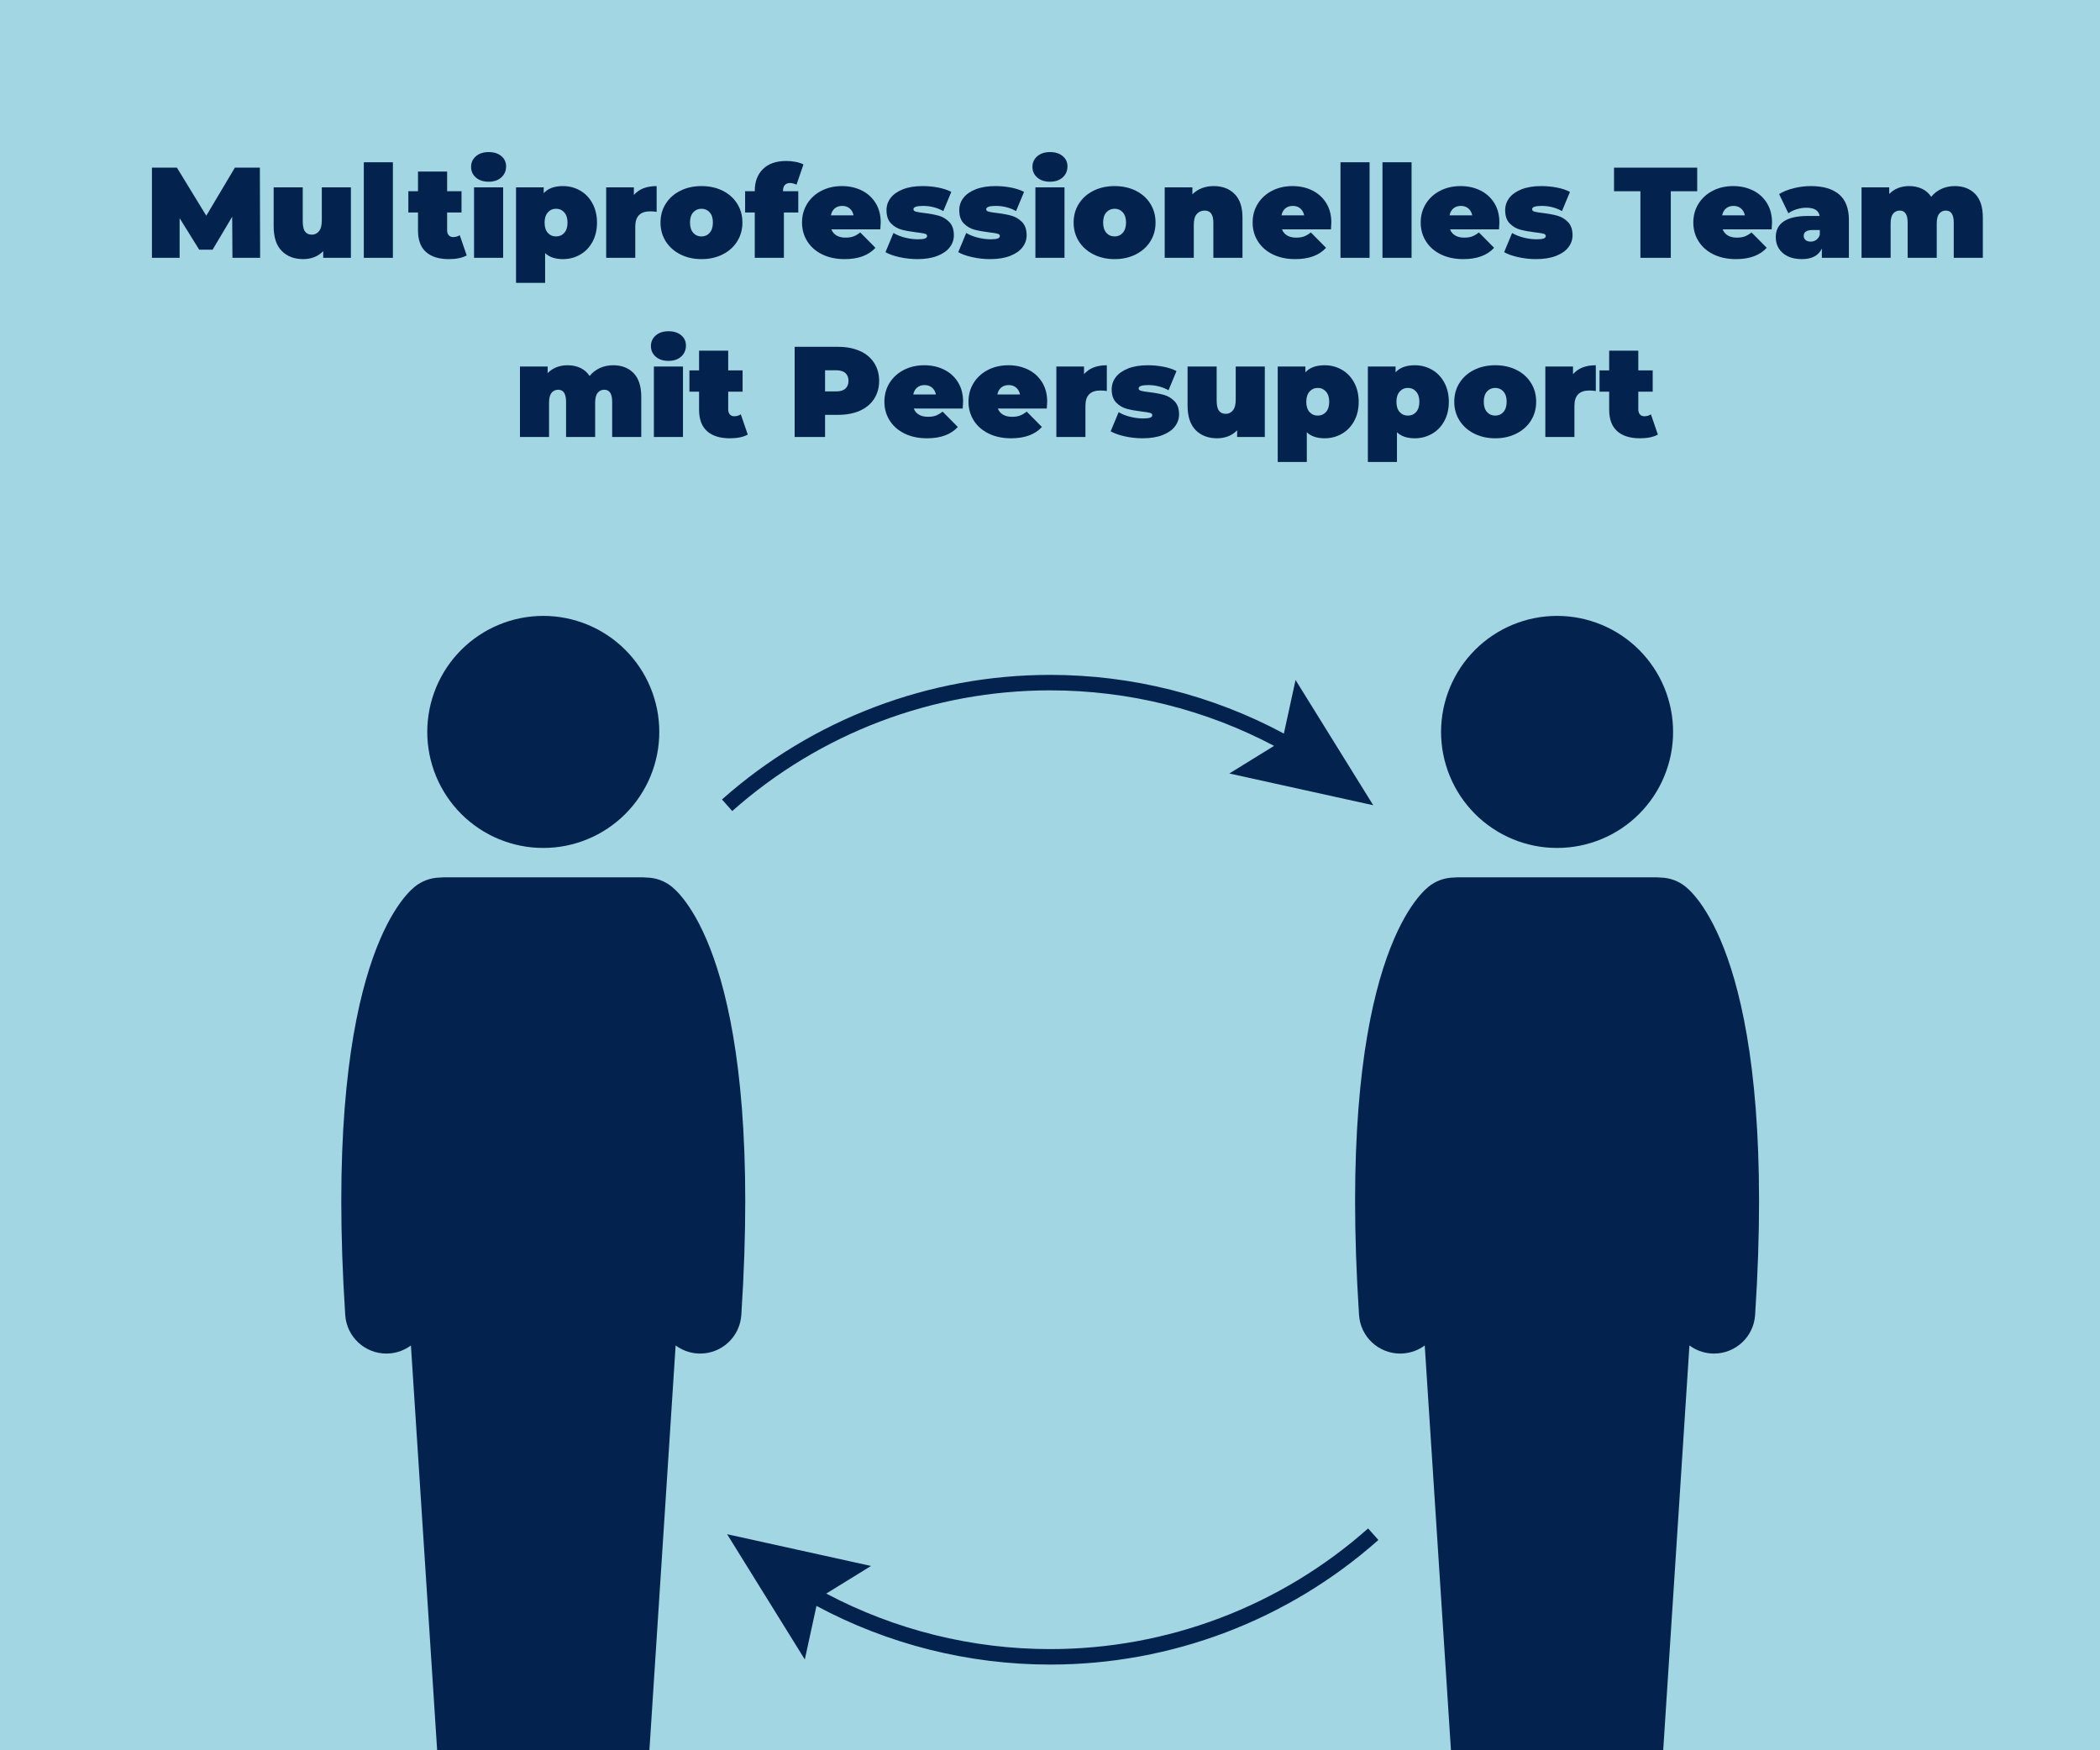 <svg xmlns="http://www.w3.org/2000/svg" xmlns:xlink="http://www.w3.org/1999/xlink" width="1152" zoomAndPan="magnify" viewBox="0 0 864 720" height="960" preserveAspectRatio="xMidYMid meet" version="1.0"><defs><g/><clipPath id="ca120369bb"><path d="M 175 253.352 L 272 253.352 L 272 349 L 175 349 Z M 175 253.352 " clip-rule="nonzero"/></clipPath><clipPath id="c8c7a46459"><path d="M 592 253.352 L 689 253.352 L 689 349 L 592 349 Z M 592 253.352 " clip-rule="nonzero"/></clipPath><clipPath id="0ffaaf4758"><rect x="0" width="776" y="0" height="140"/></clipPath></defs><rect x="-86.4" width="1036.8" fill="#ffffff" y="-72" height="864" fill-opacity="1"/><rect x="-86.4" width="1036.8" fill="#a1d6e2" y="-72" height="864" fill-opacity="1"/><path fill="#03234e" d="M 266.422 731.711 L 277.973 553.461 C 280.504 555.34 283.578 556.547 286.957 556.766 C 287.336 556.793 287.707 556.805 288.082 556.805 C 296.949 556.805 304.41 549.914 305 540.938 C 314.016 402.926 282.809 370.008 276.461 364.809 C 273.449 362.344 269.844 361.105 266.234 360.996 C 265.664 360.938 265.086 360.902 264.5 360.902 L 182.539 360.902 C 181.953 360.902 181.375 360.938 180.805 360.996 C 177.195 361.105 173.59 362.344 170.578 364.809 C 164.23 370.008 133.023 402.926 142.039 540.938 C 142.625 549.914 150.09 556.805 158.957 556.805 C 159.332 556.805 159.703 556.793 160.082 556.766 C 163.461 556.547 166.535 555.34 169.066 553.461 L 180.617 731.711 C 181.555 746.168 194.035 757.121 208.484 756.188 C 214.23 755.812 219.406 753.598 223.52 750.18 C 227.637 753.598 232.809 755.812 238.555 756.188 C 253.004 757.121 265.484 746.168 266.422 731.711 Z M 266.422 731.711 " fill-opacity="1" fill-rule="nonzero"/><g clip-path="url(#ca120369bb)"><path fill="#03234e" d="M 271.25 301.082 C 271.25 302.648 271.176 304.207 271.02 305.762 C 270.867 307.316 270.641 308.863 270.336 310.395 C 270.027 311.93 269.648 313.445 269.195 314.938 C 268.742 316.434 268.215 317.906 267.617 319.348 C 267.02 320.793 266.352 322.207 265.617 323.582 C 264.879 324.961 264.074 326.301 263.207 327.602 C 262.34 328.902 261.41 330.156 260.418 331.363 C 259.426 332.57 258.375 333.73 257.27 334.836 C 256.164 335.941 255.008 336.988 253.801 337.98 C 252.594 338.973 251.34 339.902 250.039 340.77 C 248.738 341.641 247.398 342.441 246.02 343.18 C 244.641 343.914 243.23 344.582 241.785 345.18 C 240.344 345.777 238.871 346.305 237.375 346.758 C 235.879 347.211 234.367 347.594 232.832 347.898 C 231.301 348.203 229.754 348.43 228.199 348.586 C 226.645 348.738 225.086 348.812 223.52 348.812 C 221.957 348.812 220.398 348.738 218.844 348.586 C 217.285 348.43 215.742 348.203 214.211 347.898 C 212.676 347.594 211.16 347.211 209.664 346.758 C 208.168 346.305 206.699 345.777 205.254 345.18 C 203.812 344.582 202.398 343.914 201.02 343.18 C 199.641 342.441 198.305 341.641 197.004 340.77 C 195.703 339.902 194.449 338.973 193.242 337.98 C 192.031 336.988 190.875 335.941 189.77 334.836 C 188.664 333.73 187.617 332.57 186.625 331.363 C 185.633 330.156 184.703 328.902 183.836 327.602 C 182.965 326.301 182.164 324.961 181.426 323.582 C 180.691 322.207 180.023 320.793 179.426 319.348 C 178.824 317.906 178.301 316.434 177.848 314.938 C 177.391 313.445 177.012 311.93 176.707 310.395 C 176.402 308.863 176.172 307.316 176.02 305.762 C 175.867 304.207 175.789 302.648 175.789 301.082 C 175.789 299.52 175.867 297.961 176.02 296.406 C 176.172 294.852 176.402 293.305 176.707 291.773 C 177.012 290.238 177.391 288.723 177.848 287.23 C 178.301 285.734 178.824 284.262 179.426 282.816 C 180.023 281.375 180.691 279.961 181.426 278.586 C 182.164 277.207 182.965 275.867 183.836 274.566 C 184.703 273.266 185.633 272.012 186.625 270.805 C 187.617 269.598 188.664 268.438 189.77 267.332 C 190.875 266.227 192.031 265.18 193.242 264.188 C 194.449 263.195 195.703 262.266 197.004 261.398 C 198.305 260.527 199.641 259.727 201.02 258.988 C 202.398 258.254 203.812 257.586 205.254 256.988 C 206.699 256.387 208.168 255.863 209.664 255.41 C 211.16 254.957 212.676 254.574 214.211 254.27 C 215.742 253.965 217.285 253.738 218.844 253.582 C 220.398 253.43 221.957 253.355 223.52 253.355 C 225.086 253.355 226.645 253.43 228.199 253.582 C 229.754 253.738 231.301 253.965 232.832 254.27 C 234.367 254.574 235.879 254.957 237.375 255.41 C 238.871 255.863 240.344 256.387 241.785 256.988 C 243.23 257.586 244.641 258.254 246.02 258.988 C 247.398 259.727 248.738 260.527 250.039 261.398 C 251.34 262.266 252.594 263.195 253.801 264.188 C 255.008 265.18 256.164 266.227 257.27 267.332 C 258.375 268.438 259.426 269.598 260.418 270.805 C 261.41 272.012 262.34 273.266 263.207 274.566 C 264.074 275.867 264.879 277.207 265.617 278.586 C 266.352 279.961 267.02 281.375 267.617 282.816 C 268.215 284.262 268.742 285.734 269.195 287.23 C 269.648 288.723 270.027 290.238 270.336 291.773 C 270.641 293.305 270.867 294.852 271.02 296.406 C 271.176 297.961 271.25 299.52 271.25 301.082 Z M 271.25 301.082 " fill-opacity="1" fill-rule="nonzero"/></g><path fill="#03234e" d="M 683.531 731.711 L 695.082 553.461 C 697.613 555.34 700.688 556.547 704.066 556.766 C 704.441 556.793 704.816 556.805 705.188 556.805 C 714.055 556.805 721.52 549.914 722.105 540.938 C 731.125 402.926 699.914 370.008 693.566 364.809 C 690.559 362.344 686.953 361.105 683.34 360.996 C 682.77 360.938 682.191 360.902 681.605 360.902 L 599.648 360.902 C 599.062 360.902 598.484 360.938 597.914 360.996 C 594.301 361.105 590.695 362.344 587.688 364.809 C 581.34 370.008 550.129 402.926 559.148 540.938 C 559.734 549.914 567.199 556.805 576.066 556.805 C 576.438 556.805 576.812 556.793 577.188 556.766 C 580.566 556.547 583.645 555.34 586.176 553.461 L 597.727 731.711 C 598.664 746.168 611.145 757.121 625.594 756.188 C 631.34 755.812 636.512 753.598 640.629 750.18 C 644.742 753.598 649.918 755.812 655.66 756.188 C 670.113 757.121 682.594 746.168 683.531 731.711 Z M 683.531 731.711 " fill-opacity="1" fill-rule="nonzero"/><g clip-path="url(#c8c7a46459)"><path fill="#03234e" d="M 688.355 301.082 C 688.355 302.648 688.281 304.207 688.129 305.762 C 687.973 307.316 687.746 308.863 687.441 310.395 C 687.133 311.93 686.754 313.445 686.301 314.938 C 685.848 316.434 685.32 317.906 684.723 319.348 C 684.125 320.793 683.457 322.207 682.723 323.582 C 681.984 324.961 681.18 326.301 680.312 327.602 C 679.445 328.902 678.516 330.156 677.523 331.363 C 676.531 332.57 675.48 333.73 674.379 334.836 C 673.273 335.941 672.113 336.988 670.906 337.98 C 669.699 338.973 668.445 339.902 667.145 340.77 C 665.844 341.641 664.504 342.441 663.125 343.18 C 661.746 343.914 660.336 344.582 658.891 345.18 C 657.449 345.777 655.977 346.305 654.48 346.758 C 652.984 347.211 651.473 347.594 649.938 347.898 C 648.406 348.203 646.859 348.43 645.305 348.586 C 643.75 348.738 642.191 348.812 640.625 348.812 C 639.062 348.812 637.504 348.738 635.949 348.586 C 634.391 348.43 632.848 348.203 631.316 347.898 C 629.781 347.594 628.266 347.211 626.77 346.758 C 625.273 346.305 623.805 345.777 622.359 345.18 C 620.918 344.582 619.504 343.914 618.125 343.18 C 616.746 342.441 615.41 341.641 614.109 340.77 C 612.809 339.902 611.555 338.973 610.348 337.98 C 609.137 336.988 607.98 335.941 606.875 334.836 C 605.77 333.73 604.723 332.57 603.73 331.363 C 602.738 330.156 601.809 328.902 600.941 327.602 C 600.07 326.301 599.27 324.961 598.531 323.582 C 597.797 322.207 597.129 320.793 596.531 319.348 C 595.93 317.906 595.406 316.434 594.953 314.938 C 594.496 313.445 594.117 311.93 593.812 310.395 C 593.508 308.863 593.281 307.316 593.125 305.762 C 592.973 304.207 592.895 302.648 592.895 301.082 C 592.895 299.52 592.973 297.961 593.125 296.406 C 593.281 294.852 593.508 293.305 593.812 291.773 C 594.117 290.238 594.496 288.723 594.953 287.23 C 595.406 285.734 595.93 284.262 596.531 282.816 C 597.129 281.375 597.797 279.961 598.531 278.586 C 599.27 277.207 600.07 275.867 600.941 274.566 C 601.809 273.266 602.738 272.012 603.73 270.805 C 604.723 269.598 605.77 268.438 606.875 267.332 C 607.98 266.227 609.137 265.18 610.348 264.188 C 611.555 263.195 612.809 262.266 614.109 261.398 C 615.41 260.527 616.746 259.727 618.125 258.988 C 619.504 258.254 620.918 257.586 622.359 256.988 C 623.805 256.387 625.273 255.863 626.77 255.41 C 628.266 254.957 629.781 254.574 631.316 254.27 C 632.848 253.965 634.391 253.738 635.949 253.582 C 637.504 253.43 639.062 253.355 640.625 253.355 C 642.191 253.355 643.75 253.43 645.305 253.582 C 646.859 253.738 648.406 253.965 649.938 254.27 C 651.473 254.574 652.984 254.957 654.48 255.41 C 655.977 255.863 657.449 256.387 658.891 256.988 C 660.336 257.586 661.746 258.254 663.125 258.988 C 664.504 259.727 665.844 260.527 667.145 261.398 C 668.445 262.266 669.699 263.195 670.906 264.188 C 672.113 265.18 673.273 266.227 674.379 267.332 C 675.48 268.438 676.531 269.598 677.523 270.805 C 678.516 272.012 679.445 273.266 680.312 274.566 C 681.18 275.867 681.984 277.207 682.723 278.586 C 683.457 279.961 684.125 281.375 684.723 282.816 C 685.32 284.262 685.848 285.734 686.301 287.23 C 686.754 288.723 687.133 290.238 687.441 291.773 C 687.746 293.305 687.973 294.852 688.129 296.406 C 688.281 297.961 688.355 299.52 688.355 301.082 Z M 688.355 301.082 " fill-opacity="1" fill-rule="nonzero"/></g><path fill="#03234e" d="M 562.879 628.738 C 526.793 660.75 480.34 678.379 432.074 678.379 C 399.855 678.379 368.215 670.492 339.949 655.539 L 358.367 644.18 L 299.156 631.117 L 331.121 682.641 L 335.922 660.609 C 365.367 676.41 398.418 684.742 432.074 684.742 C 481.898 684.742 529.852 666.543 567.102 633.496 Z M 562.879 628.738 " fill-opacity="1" fill-rule="nonzero"/><path fill="#03234e" d="M 297.043 328.867 L 301.27 333.629 C 337.352 301.613 383.809 283.984 432.074 283.984 C 464.293 283.984 495.93 291.871 524.195 306.824 L 505.781 318.184 L 564.988 331.246 L 533.027 279.723 L 528.223 301.758 C 498.781 285.957 465.73 277.621 432.074 277.621 C 382.25 277.621 334.297 295.82 297.043 328.867 Z M 297.043 328.867 " fill-opacity="1" fill-rule="nonzero"/><g transform="matrix(1, 0, 0, 1, 59, 54)"><g clip-path="url(#0ffaaf4758)"><g fill="#03234e" fill-opacity="1"><g transform="translate(0.495, 52.061)"><g><path d="M 36.141 0 L 36.031 -16.906 L 27.969 -3.344 L 22.469 -3.344 L 14.406 -16.312 L 14.406 0 L 3.016 0 L 3.016 -37.094 L 13.297 -37.094 L 25.375 -17.328 L 37.141 -37.094 L 47.422 -37.094 L 47.531 0 Z M 36.141 0 "/></g></g></g><g fill="#03234e" fill-opacity="1"><g transform="translate(51.042, 52.061)"><g><path d="M 34.328 -28.984 L 34.328 0 L 22.938 0 L 22.938 -2.75 C 21.883 -1.656 20.648 -0.832 19.234 -0.281 C 17.816 0.258 16.316 0.531 14.734 0.531 C 11.055 0.531 8.102 -0.586 5.875 -2.828 C 3.656 -5.078 2.547 -8.461 2.547 -12.984 L 2.547 -28.984 L 14.516 -28.984 L 14.516 -15.047 C 14.516 -13.066 14.832 -11.648 15.469 -10.797 C 16.102 -9.953 17.039 -9.531 18.281 -9.531 C 19.445 -9.531 20.414 -10 21.188 -10.938 C 21.969 -11.875 22.359 -13.348 22.359 -15.359 L 22.359 -28.984 Z M 34.328 -28.984 "/></g></g></g><g fill="#03234e" fill-opacity="1"><g transform="translate(88.025, 52.061)"><g><path d="M 2.656 -39.312 L 14.625 -39.312 L 14.625 0 L 2.656 0 Z M 2.656 -39.312 "/></g></g></g><g fill="#03234e" fill-opacity="1"><g transform="translate(109.008, 52.061)"><g><path d="M 24 -1 C 22.195 0.02 19.742 0.531 16.641 0.531 C 12.578 0.531 9.445 -0.445 7.25 -2.406 C 5.062 -4.363 3.969 -7.305 3.969 -11.234 L 3.969 -18.656 L 0 -18.656 L 0 -27.391 L 3.969 -27.391 L 3.969 -35.5 L 15.953 -35.5 L 15.953 -27.391 L 21.875 -27.391 L 21.875 -18.656 L 15.953 -18.656 L 15.953 -11.344 C 15.953 -10.457 16.18 -9.766 16.641 -9.266 C 17.098 -8.773 17.695 -8.531 18.438 -8.531 C 19.457 -8.531 20.359 -8.797 21.141 -9.328 Z M 24 -1 "/></g></g></g><g fill="#03234e" fill-opacity="1"><g transform="translate(133.38, 52.061)"><g><path d="M 2.656 -28.984 L 14.625 -28.984 L 14.625 0 L 2.656 0 Z M 8.641 -31.312 C 6.484 -31.312 4.742 -31.883 3.422 -33.031 C 2.098 -34.188 1.438 -35.645 1.438 -37.406 C 1.438 -39.176 2.098 -40.633 3.422 -41.781 C 4.742 -42.926 6.484 -43.5 8.641 -43.5 C 10.828 -43.5 12.57 -42.953 13.875 -41.859 C 15.188 -40.766 15.844 -39.352 15.844 -37.625 C 15.844 -35.781 15.188 -34.266 13.875 -33.078 C 12.57 -31.898 10.828 -31.312 8.641 -31.312 Z M 8.641 -31.312 "/></g></g></g><g fill="#03234e" fill-opacity="1"><g transform="translate(150.653, 52.061)"><g><path d="M 21.984 -29.516 C 24.523 -29.516 26.863 -28.906 29 -27.688 C 31.145 -26.469 32.844 -24.707 34.094 -22.406 C 35.344 -20.113 35.969 -17.469 35.969 -14.469 C 35.969 -11.469 35.344 -8.828 34.094 -6.547 C 32.844 -4.266 31.145 -2.516 29 -1.297 C 26.863 -0.078 24.523 0.531 21.984 0.531 C 18.773 0.531 16.32 -0.297 14.625 -1.953 L 14.625 10.281 L 2.656 10.281 L 2.656 -28.984 L 14.047 -28.984 L 14.047 -26.594 C 15.773 -28.539 18.422 -29.516 21.984 -29.516 Z M 19.125 -8.797 C 20.5 -8.797 21.629 -9.289 22.516 -10.281 C 23.398 -11.27 23.844 -12.664 23.844 -14.469 C 23.844 -16.27 23.398 -17.672 22.516 -18.672 C 21.629 -19.68 20.5 -20.188 19.125 -20.188 C 17.75 -20.188 16.617 -19.68 15.734 -18.672 C 14.848 -17.672 14.406 -16.27 14.406 -14.469 C 14.406 -12.664 14.848 -11.27 15.734 -10.281 C 16.617 -9.289 17.75 -8.797 19.125 -8.797 Z M 19.125 -8.797 "/></g></g></g><g fill="#03234e" fill-opacity="1"><g transform="translate(187.742, 52.061)"><g><path d="M 14.047 -25.859 C 16.16 -28.297 19.285 -29.516 23.422 -29.516 L 23.422 -18.922 C 22.461 -19.055 21.578 -19.125 20.766 -19.125 C 16.672 -19.125 14.625 -17.039 14.625 -12.875 L 14.625 0 L 2.656 0 L 2.656 -28.984 L 14.047 -28.984 Z M 14.047 -25.859 "/></g></g></g><g fill="#03234e" fill-opacity="1"><g transform="translate(211.638, 52.061)"><g><path d="M 17.969 0.531 C 14.75 0.531 11.859 -0.113 9.297 -1.406 C 6.734 -2.695 4.727 -4.477 3.281 -6.75 C 1.832 -9.031 1.109 -11.617 1.109 -14.516 C 1.109 -17.41 1.832 -20 3.281 -22.281 C 4.727 -24.562 6.734 -26.336 9.297 -27.609 C 11.859 -28.879 14.75 -29.516 17.969 -29.516 C 21.219 -29.516 24.117 -28.879 26.672 -27.609 C 29.234 -26.336 31.227 -24.562 32.656 -22.281 C 34.094 -20 34.812 -17.41 34.812 -14.516 C 34.812 -11.617 34.094 -9.031 32.656 -6.75 C 31.227 -4.477 29.234 -2.695 26.672 -1.406 C 24.117 -0.113 21.219 0.531 17.969 0.531 Z M 17.969 -8.797 C 19.344 -8.797 20.469 -9.297 21.344 -10.297 C 22.227 -11.305 22.672 -12.711 22.672 -14.516 C 22.672 -16.316 22.227 -17.711 21.344 -18.703 C 20.469 -19.691 19.344 -20.188 17.969 -20.188 C 16.582 -20.188 15.445 -19.691 14.562 -18.703 C 13.688 -17.711 13.25 -16.316 13.25 -14.516 C 13.25 -12.711 13.688 -11.305 14.562 -10.297 C 15.445 -9.297 16.582 -8.797 17.969 -8.797 Z M 17.969 -8.797 "/></g></g></g><g fill="#03234e" fill-opacity="1"><g transform="translate(247.562, 52.061)"><g><path d="M 15.578 -27.391 L 21.875 -27.391 L 21.875 -18.656 L 15.953 -18.656 L 15.953 0 L 3.969 0 L 3.969 -18.656 L 0 -18.656 L 0 -27.391 L 3.969 -27.391 L 3.969 -27.547 C 3.969 -31.328 5.098 -34.32 7.359 -36.531 C 9.617 -38.738 12.801 -39.844 16.906 -39.844 C 18.25 -39.844 19.555 -39.719 20.828 -39.469 C 22.098 -39.227 23.156 -38.875 24 -38.406 L 21.141 -30.094 C 20.148 -30.551 19.25 -30.781 18.438 -30.781 C 17.551 -30.781 16.852 -30.504 16.344 -29.953 C 15.832 -29.41 15.578 -28.578 15.578 -27.453 Z M 15.578 -27.391 "/></g></g></g><g fill="#03234e" fill-opacity="1"><g transform="translate(269.868, 52.061)"><g><path d="M 33.484 -14.516 C 33.484 -14.336 33.43 -13.398 33.328 -11.703 L 13.188 -11.703 C 13.613 -10.609 14.32 -9.77 15.312 -9.188 C 16.301 -8.602 17.535 -8.312 19.016 -8.312 C 20.285 -8.312 21.352 -8.469 22.219 -8.781 C 23.094 -9.102 24.039 -9.656 25.062 -10.438 L 31.312 -4.125 C 28.488 -1.02 24.27 0.531 18.656 0.531 C 15.156 0.531 12.078 -0.113 9.422 -1.406 C 6.773 -2.695 4.727 -4.488 3.281 -6.781 C 1.832 -9.07 1.109 -11.648 1.109 -14.516 C 1.109 -17.41 1.82 -20 3.25 -22.281 C 4.688 -24.562 6.648 -26.336 9.141 -27.609 C 11.629 -28.879 14.426 -29.516 17.531 -29.516 C 20.469 -29.516 23.145 -28.93 25.562 -27.766 C 27.977 -26.598 29.898 -24.883 31.328 -22.625 C 32.766 -20.363 33.484 -17.66 33.484 -14.516 Z M 17.641 -21.359 C 16.41 -21.359 15.391 -21.02 14.578 -20.344 C 13.766 -19.676 13.234 -18.723 12.984 -17.484 L 22.312 -17.484 C 22.062 -18.68 21.531 -19.625 20.719 -20.312 C 19.906 -21.008 18.879 -21.359 17.641 -21.359 Z M 17.641 -21.359 "/></g></g></g><g fill="#03234e" fill-opacity="1"><g transform="translate(304.467, 52.061)"><g><path d="M 13.984 0.531 C 11.516 0.531 9.078 0.266 6.672 -0.266 C 4.273 -0.797 2.332 -1.484 0.844 -2.328 L 4.125 -10.219 C 5.469 -9.406 7.055 -8.77 8.891 -8.312 C 10.734 -7.852 12.52 -7.625 14.25 -7.625 C 15.625 -7.625 16.586 -7.738 17.141 -7.969 C 17.691 -8.195 17.969 -8.539 17.969 -9 C 17.969 -9.469 17.617 -9.785 16.922 -9.953 C 16.234 -10.129 15.113 -10.305 13.562 -10.484 C 11.195 -10.773 9.18 -11.141 7.516 -11.578 C 5.859 -12.016 4.398 -12.867 3.141 -14.141 C 1.891 -15.41 1.266 -17.234 1.266 -19.609 C 1.266 -21.473 1.828 -23.145 2.953 -24.625 C 4.086 -26.113 5.773 -27.301 8.016 -28.188 C 10.266 -29.07 12.961 -29.516 16.109 -29.516 C 18.297 -29.516 20.441 -29.312 22.547 -28.906 C 24.648 -28.5 26.441 -27.906 27.922 -27.125 L 24.641 -19.234 C 22.098 -20.648 19.305 -21.359 16.266 -21.359 C 13.648 -21.359 12.344 -20.895 12.344 -19.969 C 12.344 -19.508 12.695 -19.18 13.406 -18.984 C 14.113 -18.797 15.227 -18.613 16.75 -18.438 C 19.113 -18.156 21.113 -17.785 22.75 -17.328 C 24.395 -16.867 25.844 -16.004 27.094 -14.734 C 28.352 -13.461 28.984 -11.641 28.984 -9.266 C 28.984 -7.461 28.414 -5.82 27.281 -4.344 C 26.156 -2.863 24.461 -1.68 22.203 -0.797 C 19.941 0.086 17.203 0.531 13.984 0.531 Z M 13.984 0.531 "/></g></g></g><g fill="#03234e" fill-opacity="1"><g transform="translate(334.403, 52.061)"><g><path d="M 13.984 0.531 C 11.516 0.531 9.078 0.266 6.672 -0.266 C 4.273 -0.797 2.332 -1.484 0.844 -2.328 L 4.125 -10.219 C 5.469 -9.406 7.055 -8.77 8.891 -8.312 C 10.734 -7.852 12.52 -7.625 14.25 -7.625 C 15.625 -7.625 16.586 -7.738 17.141 -7.969 C 17.691 -8.195 17.969 -8.539 17.969 -9 C 17.969 -9.469 17.617 -9.785 16.922 -9.953 C 16.234 -10.129 15.113 -10.305 13.562 -10.484 C 11.195 -10.773 9.18 -11.141 7.516 -11.578 C 5.859 -12.016 4.398 -12.867 3.141 -14.141 C 1.891 -15.41 1.266 -17.234 1.266 -19.609 C 1.266 -21.473 1.828 -23.145 2.953 -24.625 C 4.086 -26.113 5.773 -27.301 8.016 -28.188 C 10.266 -29.07 12.961 -29.516 16.109 -29.516 C 18.297 -29.516 20.441 -29.312 22.547 -28.906 C 24.648 -28.5 26.441 -27.906 27.922 -27.125 L 24.641 -19.234 C 22.098 -20.648 19.305 -21.359 16.266 -21.359 C 13.648 -21.359 12.344 -20.895 12.344 -19.969 C 12.344 -19.508 12.695 -19.18 13.406 -18.984 C 14.113 -18.797 15.227 -18.613 16.75 -18.438 C 19.113 -18.156 21.113 -17.785 22.75 -17.328 C 24.395 -16.867 25.844 -16.004 27.094 -14.734 C 28.352 -13.461 28.984 -11.641 28.984 -9.266 C 28.984 -7.461 28.414 -5.82 27.281 -4.344 C 26.156 -2.863 24.461 -1.68 22.203 -0.797 C 19.941 0.086 17.203 0.531 13.984 0.531 Z M 13.984 0.531 "/></g></g></g><g fill="#03234e" fill-opacity="1"><g transform="translate(364.34, 52.061)"><g><path d="M 2.656 -28.984 L 14.625 -28.984 L 14.625 0 L 2.656 0 Z M 8.641 -31.312 C 6.484 -31.312 4.742 -31.883 3.422 -33.031 C 2.098 -34.188 1.438 -35.645 1.438 -37.406 C 1.438 -39.176 2.098 -40.633 3.422 -41.781 C 4.742 -42.926 6.484 -43.5 8.641 -43.5 C 10.828 -43.5 12.57 -42.953 13.875 -41.859 C 15.188 -40.766 15.844 -39.352 15.844 -37.625 C 15.844 -35.781 15.188 -34.266 13.875 -33.078 C 12.57 -31.898 10.828 -31.312 8.641 -31.312 Z M 8.641 -31.312 "/></g></g></g><g fill="#03234e" fill-opacity="1"><g transform="translate(381.612, 52.061)"><g><path d="M 17.969 0.531 C 14.75 0.531 11.859 -0.113 9.297 -1.406 C 6.734 -2.695 4.727 -4.477 3.281 -6.75 C 1.832 -9.031 1.109 -11.617 1.109 -14.516 C 1.109 -17.41 1.832 -20 3.281 -22.281 C 4.727 -24.562 6.734 -26.336 9.297 -27.609 C 11.859 -28.879 14.75 -29.516 17.969 -29.516 C 21.219 -29.516 24.117 -28.879 26.672 -27.609 C 29.234 -26.336 31.227 -24.562 32.656 -22.281 C 34.094 -20 34.812 -17.41 34.812 -14.516 C 34.812 -11.617 34.094 -9.031 32.656 -6.75 C 31.227 -4.477 29.234 -2.695 26.672 -1.406 C 24.117 -0.113 21.219 0.531 17.969 0.531 Z M 17.969 -8.797 C 19.344 -8.797 20.469 -9.297 21.344 -10.297 C 22.227 -11.305 22.672 -12.711 22.672 -14.516 C 22.672 -16.316 22.227 -17.711 21.344 -18.703 C 20.469 -19.691 19.344 -20.188 17.969 -20.188 C 16.582 -20.188 15.445 -19.691 14.562 -18.703 C 13.688 -17.711 13.25 -16.316 13.25 -14.516 C 13.25 -12.711 13.688 -11.305 14.562 -10.297 C 15.445 -9.297 16.582 -8.797 17.969 -8.797 Z M 17.969 -8.797 "/></g></g></g><g fill="#03234e" fill-opacity="1"><g transform="translate(417.536, 52.061)"><g><path d="M 22.781 -29.516 C 26.352 -29.516 29.223 -28.438 31.391 -26.281 C 33.566 -24.125 34.656 -20.875 34.656 -16.531 L 34.656 0 L 22.672 0 L 22.672 -14.469 C 22.672 -17.781 21.488 -19.438 19.125 -19.438 C 17.781 -19.438 16.691 -18.969 15.859 -18.031 C 15.035 -17.102 14.625 -15.629 14.625 -13.609 L 14.625 0 L 2.656 0 L 2.656 -28.984 L 14.047 -28.984 L 14.047 -26.125 C 15.172 -27.25 16.473 -28.094 17.953 -28.656 C 19.441 -29.227 21.051 -29.516 22.781 -29.516 Z M 22.781 -29.516 "/></g></g></g><g fill="#03234e" fill-opacity="1"><g transform="translate(455.261, 52.061)"><g><path d="M 33.484 -14.516 C 33.484 -14.336 33.43 -13.398 33.328 -11.703 L 13.188 -11.703 C 13.613 -10.609 14.32 -9.77 15.312 -9.188 C 16.301 -8.602 17.535 -8.312 19.016 -8.312 C 20.285 -8.312 21.352 -8.469 22.219 -8.781 C 23.094 -9.102 24.039 -9.656 25.062 -10.438 L 31.312 -4.125 C 28.488 -1.02 24.27 0.531 18.656 0.531 C 15.156 0.531 12.078 -0.113 9.422 -1.406 C 6.773 -2.695 4.727 -4.488 3.281 -6.781 C 1.832 -9.07 1.109 -11.648 1.109 -14.516 C 1.109 -17.41 1.82 -20 3.25 -22.281 C 4.688 -24.562 6.648 -26.336 9.141 -27.609 C 11.629 -28.879 14.426 -29.516 17.531 -29.516 C 20.469 -29.516 23.145 -28.93 25.562 -27.766 C 27.977 -26.598 29.898 -24.883 31.328 -22.625 C 32.766 -20.363 33.484 -17.66 33.484 -14.516 Z M 17.641 -21.359 C 16.41 -21.359 15.391 -21.02 14.578 -20.344 C 13.766 -19.676 13.234 -18.723 12.984 -17.484 L 22.312 -17.484 C 22.062 -18.68 21.531 -19.625 20.719 -20.312 C 19.906 -21.008 18.879 -21.359 17.641 -21.359 Z M 17.641 -21.359 "/></g></g></g><g fill="#03234e" fill-opacity="1"><g transform="translate(489.86, 52.061)"><g><path d="M 2.656 -39.312 L 14.625 -39.312 L 14.625 0 L 2.656 0 Z M 2.656 -39.312 "/></g></g></g><g fill="#03234e" fill-opacity="1"><g transform="translate(507.133, 52.061)"><g><path d="M 2.656 -39.312 L 14.625 -39.312 L 14.625 0 L 2.656 0 Z M 2.656 -39.312 "/></g></g></g><g fill="#03234e" fill-opacity="1"><g transform="translate(524.406, 52.061)"><g><path d="M 33.484 -14.516 C 33.484 -14.336 33.43 -13.398 33.328 -11.703 L 13.188 -11.703 C 13.613 -10.609 14.32 -9.77 15.312 -9.188 C 16.301 -8.602 17.535 -8.312 19.016 -8.312 C 20.285 -8.312 21.352 -8.469 22.219 -8.781 C 23.094 -9.102 24.039 -9.656 25.062 -10.438 L 31.312 -4.125 C 28.488 -1.02 24.27 0.531 18.656 0.531 C 15.156 0.531 12.078 -0.113 9.422 -1.406 C 6.773 -2.695 4.727 -4.488 3.281 -6.781 C 1.832 -9.07 1.109 -11.648 1.109 -14.516 C 1.109 -17.41 1.82 -20 3.25 -22.281 C 4.688 -24.562 6.648 -26.336 9.141 -27.609 C 11.629 -28.879 14.426 -29.516 17.531 -29.516 C 20.469 -29.516 23.145 -28.93 25.562 -27.766 C 27.977 -26.598 29.898 -24.883 31.328 -22.625 C 32.766 -20.363 33.484 -17.66 33.484 -14.516 Z M 17.641 -21.359 C 16.41 -21.359 15.391 -21.02 14.578 -20.344 C 13.766 -19.676 13.234 -18.723 12.984 -17.484 L 22.312 -17.484 C 22.062 -18.68 21.531 -19.625 20.719 -20.312 C 19.906 -21.008 18.879 -21.359 17.641 -21.359 Z M 17.641 -21.359 "/></g></g></g><g fill="#03234e" fill-opacity="1"><g transform="translate(559.004, 52.061)"><g><path d="M 13.984 0.531 C 11.516 0.531 9.078 0.266 6.672 -0.266 C 4.273 -0.797 2.332 -1.484 0.844 -2.328 L 4.125 -10.219 C 5.469 -9.406 7.055 -8.77 8.891 -8.312 C 10.734 -7.852 12.52 -7.625 14.25 -7.625 C 15.625 -7.625 16.586 -7.738 17.141 -7.969 C 17.691 -8.195 17.969 -8.539 17.969 -9 C 17.969 -9.469 17.617 -9.785 16.922 -9.953 C 16.234 -10.129 15.113 -10.305 13.562 -10.484 C 11.195 -10.773 9.18 -11.141 7.516 -11.578 C 5.859 -12.016 4.398 -12.867 3.141 -14.141 C 1.891 -15.41 1.266 -17.234 1.266 -19.609 C 1.266 -21.473 1.828 -23.145 2.953 -24.625 C 4.086 -26.113 5.773 -27.301 8.016 -28.188 C 10.266 -29.07 12.961 -29.516 16.109 -29.516 C 18.297 -29.516 20.441 -29.312 22.547 -28.906 C 24.648 -28.5 26.441 -27.906 27.922 -27.125 L 24.641 -19.234 C 22.098 -20.648 19.305 -21.359 16.266 -21.359 C 13.648 -21.359 12.344 -20.895 12.344 -19.969 C 12.344 -19.508 12.695 -19.18 13.406 -18.984 C 14.113 -18.797 15.227 -18.613 16.75 -18.438 C 19.113 -18.156 21.113 -17.785 22.75 -17.328 C 24.395 -16.867 25.844 -16.004 27.094 -14.734 C 28.352 -13.461 28.984 -11.641 28.984 -9.266 C 28.984 -7.461 28.414 -5.82 27.281 -4.344 C 26.156 -2.863 24.461 -1.68 22.203 -0.797 C 19.941 0.086 17.203 0.531 13.984 0.531 Z M 13.984 0.531 "/></g></g></g><g fill="#03234e" fill-opacity="1"><g transform="translate(588.941, 52.061)"><g/></g></g><g fill="#03234e" fill-opacity="1"><g transform="translate(604.836, 52.061)"><g><path d="M 11.078 -27.391 L 0.219 -27.391 L 0.219 -37.094 L 34.438 -37.094 L 34.438 -27.391 L 23.578 -27.391 L 23.578 0 L 11.078 0 Z M 11.078 -27.391 "/></g></g></g><g fill="#03234e" fill-opacity="1"><g transform="translate(636.573, 52.061)"><g><path d="M 33.484 -14.516 C 33.484 -14.336 33.43 -13.398 33.328 -11.703 L 13.188 -11.703 C 13.613 -10.609 14.32 -9.77 15.312 -9.188 C 16.301 -8.602 17.535 -8.312 19.016 -8.312 C 20.285 -8.312 21.352 -8.469 22.219 -8.781 C 23.094 -9.102 24.039 -9.656 25.062 -10.438 L 31.312 -4.125 C 28.488 -1.02 24.27 0.531 18.656 0.531 C 15.156 0.531 12.078 -0.113 9.422 -1.406 C 6.773 -2.695 4.727 -4.488 3.281 -6.781 C 1.832 -9.07 1.109 -11.648 1.109 -14.516 C 1.109 -17.41 1.82 -20 3.25 -22.281 C 4.688 -24.562 6.648 -26.336 9.141 -27.609 C 11.629 -28.879 14.426 -29.516 17.531 -29.516 C 20.469 -29.516 23.145 -28.93 25.562 -27.766 C 27.977 -26.598 29.898 -24.883 31.328 -22.625 C 32.766 -20.363 33.484 -17.66 33.484 -14.516 Z M 17.641 -21.359 C 16.41 -21.359 15.391 -21.02 14.578 -20.344 C 13.766 -19.676 13.234 -18.723 12.984 -17.484 L 22.312 -17.484 C 22.062 -18.68 21.531 -19.625 20.719 -20.312 C 19.906 -21.008 18.879 -21.359 17.641 -21.359 Z M 17.641 -21.359 "/></g></g></g><g fill="#03234e" fill-opacity="1"><g transform="translate(670.377, 52.061)"><g><path d="M 15.625 -29.516 C 20.719 -29.516 24.602 -28.375 27.281 -26.094 C 29.969 -23.812 31.312 -20.305 31.312 -15.578 L 31.312 0 L 20.188 0 L 20.188 -3.812 C 18.812 -0.914 16.07 0.531 11.969 0.531 C 9.676 0.531 7.723 0.133 6.109 -0.656 C 4.504 -1.457 3.285 -2.535 2.453 -3.891 C 1.629 -5.254 1.219 -6.785 1.219 -8.484 C 1.219 -11.336 2.312 -13.504 4.5 -14.984 C 6.688 -16.473 10.008 -17.219 14.469 -17.219 L 19.281 -17.219 C 18.895 -19.477 17.078 -20.609 13.828 -20.609 C 12.523 -20.609 11.203 -20.406 9.859 -20 C 8.516 -19.594 7.363 -19.035 6.406 -18.328 L 2.594 -26.234 C 4.258 -27.254 6.266 -28.055 8.609 -28.641 C 10.961 -29.223 13.301 -29.516 15.625 -29.516 Z M 15.578 -6.672 C 16.422 -6.672 17.176 -6.898 17.844 -7.359 C 18.52 -7.816 19.02 -8.508 19.344 -9.438 L 19.344 -11.438 L 16.375 -11.438 C 13.938 -11.438 12.719 -10.625 12.719 -9 C 12.719 -8.332 12.973 -7.773 13.484 -7.328 C 13.992 -6.891 14.691 -6.672 15.578 -6.672 Z M 15.578 -6.672 "/></g></g></g><g fill="#03234e" fill-opacity="1"><g transform="translate(704.234, 52.061)"><g><path d="M 41.016 -29.516 C 44.504 -29.516 47.301 -28.438 49.406 -26.281 C 51.508 -24.125 52.562 -20.875 52.562 -16.531 L 52.562 0 L 40.594 0 L 40.594 -14.469 C 40.594 -17.781 39.516 -19.438 37.359 -19.438 C 36.223 -19.438 35.312 -19.016 34.625 -18.172 C 33.938 -17.328 33.594 -15.984 33.594 -14.141 L 33.594 0 L 21.625 0 L 21.625 -14.469 C 21.625 -17.781 20.547 -19.438 18.391 -19.438 C 17.254 -19.438 16.344 -19.016 15.656 -18.172 C 14.969 -17.328 14.625 -15.984 14.625 -14.141 L 14.625 0 L 2.656 0 L 2.656 -28.984 L 14.047 -28.984 L 14.047 -26.281 C 16.191 -28.438 18.926 -29.516 22.25 -29.516 C 24.195 -29.516 25.945 -29.148 27.5 -28.422 C 29.051 -27.703 30.32 -26.598 31.312 -25.109 C 32.477 -26.523 33.891 -27.613 35.547 -28.375 C 37.211 -29.133 39.035 -29.516 41.016 -29.516 Z M 41.016 -29.516 "/></g></g></g><g fill="#03234e" fill-opacity="1"><g transform="translate(759.342, 52.061)"><g/></g></g><g fill="#03234e" fill-opacity="1"><g transform="translate(152.27, 125.764)"><g><path d="M 41.016 -29.516 C 44.504 -29.516 47.301 -28.438 49.406 -26.281 C 51.508 -24.125 52.562 -20.875 52.562 -16.531 L 52.562 0 L 40.594 0 L 40.594 -14.469 C 40.594 -17.781 39.516 -19.438 37.359 -19.438 C 36.223 -19.438 35.312 -19.016 34.625 -18.172 C 33.938 -17.328 33.594 -15.984 33.594 -14.141 L 33.594 0 L 21.625 0 L 21.625 -14.469 C 21.625 -17.781 20.547 -19.438 18.391 -19.438 C 17.254 -19.438 16.344 -19.016 15.656 -18.172 C 14.969 -17.328 14.625 -15.984 14.625 -14.141 L 14.625 0 L 2.656 0 L 2.656 -28.984 L 14.047 -28.984 L 14.047 -26.281 C 16.191 -28.438 18.926 -29.516 22.25 -29.516 C 24.195 -29.516 25.945 -29.148 27.5 -28.422 C 29.051 -27.703 30.32 -26.598 31.312 -25.109 C 32.477 -26.523 33.891 -27.613 35.547 -28.375 C 37.211 -29.133 39.035 -29.516 41.016 -29.516 Z M 41.016 -29.516 "/></g></g></g><g fill="#03234e" fill-opacity="1"><g transform="translate(207.374, 125.764)"><g><path d="M 2.656 -28.984 L 14.625 -28.984 L 14.625 0 L 2.656 0 Z M 8.641 -31.312 C 6.484 -31.312 4.742 -31.883 3.422 -33.031 C 2.098 -34.188 1.438 -35.645 1.438 -37.406 C 1.438 -39.176 2.098 -40.633 3.422 -41.781 C 4.742 -42.926 6.484 -43.5 8.641 -43.5 C 10.828 -43.5 12.57 -42.953 13.875 -41.859 C 15.188 -40.766 15.844 -39.352 15.844 -37.625 C 15.844 -35.781 15.188 -34.266 13.875 -33.078 C 12.57 -31.898 10.828 -31.312 8.641 -31.312 Z M 8.641 -31.312 "/></g></g></g><g fill="#03234e" fill-opacity="1"><g transform="translate(224.647, 125.764)"><g><path d="M 24 -1 C 22.195 0.02 19.742 0.531 16.641 0.531 C 12.578 0.531 9.445 -0.445 7.25 -2.406 C 5.062 -4.363 3.969 -7.305 3.969 -11.234 L 3.969 -18.656 L 0 -18.656 L 0 -27.391 L 3.969 -27.391 L 3.969 -35.5 L 15.953 -35.5 L 15.953 -27.391 L 21.875 -27.391 L 21.875 -18.656 L 15.953 -18.656 L 15.953 -11.344 C 15.953 -10.457 16.18 -9.766 16.641 -9.266 C 17.098 -8.773 17.695 -8.531 18.438 -8.531 C 19.457 -8.531 20.359 -8.797 21.141 -9.328 Z M 24 -1 "/></g></g></g><g fill="#03234e" fill-opacity="1"><g transform="translate(249.02, 125.764)"><g/></g></g><g fill="#03234e" fill-opacity="1"><g transform="translate(264.921, 125.764)"><g><path d="M 20.875 -37.094 C 24.301 -37.094 27.285 -36.523 29.828 -35.391 C 32.367 -34.266 34.328 -32.641 35.703 -30.516 C 37.086 -28.398 37.781 -25.926 37.781 -23.094 C 37.781 -20.27 37.086 -17.797 35.703 -15.672 C 34.328 -13.555 32.367 -11.93 29.828 -10.797 C 27.285 -9.672 24.301 -9.109 20.875 -9.109 L 15.531 -9.109 L 15.531 0 L 3.016 0 L 3.016 -37.094 Z M 20.078 -18.75 C 21.773 -18.75 23.047 -19.129 23.891 -19.891 C 24.742 -20.648 25.172 -21.719 25.172 -23.094 C 25.172 -24.477 24.742 -25.551 23.891 -26.312 C 23.047 -27.07 21.773 -27.453 20.078 -27.453 L 15.531 -27.453 L 15.531 -18.75 Z M 20.078 -18.75 "/></g></g></g><g fill="#03234e" fill-opacity="1"><g transform="translate(303.758, 125.764)"><g><path d="M 33.484 -14.516 C 33.484 -14.336 33.43 -13.398 33.328 -11.703 L 13.188 -11.703 C 13.613 -10.609 14.32 -9.77 15.312 -9.188 C 16.301 -8.602 17.535 -8.312 19.016 -8.312 C 20.285 -8.312 21.352 -8.469 22.219 -8.781 C 23.094 -9.102 24.039 -9.656 25.062 -10.438 L 31.312 -4.125 C 28.488 -1.02 24.27 0.531 18.656 0.531 C 15.156 0.531 12.078 -0.113 9.422 -1.406 C 6.773 -2.695 4.727 -4.488 3.281 -6.781 C 1.832 -9.07 1.109 -11.648 1.109 -14.516 C 1.109 -17.41 1.82 -20 3.25 -22.281 C 4.688 -24.562 6.648 -26.336 9.141 -27.609 C 11.629 -28.879 14.426 -29.516 17.531 -29.516 C 20.469 -29.516 23.145 -28.93 25.562 -27.766 C 27.977 -26.598 29.898 -24.883 31.328 -22.625 C 32.766 -20.363 33.484 -17.66 33.484 -14.516 Z M 17.641 -21.359 C 16.41 -21.359 15.391 -21.02 14.578 -20.344 C 13.766 -19.676 13.234 -18.723 12.984 -17.484 L 22.312 -17.484 C 22.062 -18.68 21.531 -19.625 20.719 -20.312 C 19.906 -21.008 18.879 -21.359 17.641 -21.359 Z M 17.641 -21.359 "/></g></g></g><g fill="#03234e" fill-opacity="1"><g transform="translate(338.357, 125.764)"><g><path d="M 33.484 -14.516 C 33.484 -14.336 33.43 -13.398 33.328 -11.703 L 13.188 -11.703 C 13.613 -10.609 14.32 -9.77 15.312 -9.188 C 16.301 -8.602 17.535 -8.312 19.016 -8.312 C 20.285 -8.312 21.352 -8.469 22.219 -8.781 C 23.094 -9.102 24.039 -9.656 25.062 -10.438 L 31.312 -4.125 C 28.488 -1.02 24.27 0.531 18.656 0.531 C 15.156 0.531 12.078 -0.113 9.422 -1.406 C 6.773 -2.695 4.727 -4.488 3.281 -6.781 C 1.832 -9.07 1.109 -11.648 1.109 -14.516 C 1.109 -17.41 1.82 -20 3.25 -22.281 C 4.688 -24.562 6.648 -26.336 9.141 -27.609 C 11.629 -28.879 14.426 -29.516 17.531 -29.516 C 20.469 -29.516 23.145 -28.93 25.562 -27.766 C 27.977 -26.598 29.898 -24.883 31.328 -22.625 C 32.766 -20.363 33.484 -17.66 33.484 -14.516 Z M 17.641 -21.359 C 16.41 -21.359 15.391 -21.02 14.578 -20.344 C 13.766 -19.676 13.234 -18.723 12.984 -17.484 L 22.312 -17.484 C 22.062 -18.68 21.531 -19.625 20.719 -20.312 C 19.906 -21.008 18.879 -21.359 17.641 -21.359 Z M 17.641 -21.359 "/></g></g></g><g fill="#03234e" fill-opacity="1"><g transform="translate(372.956, 125.764)"><g><path d="M 14.047 -25.859 C 16.16 -28.297 19.285 -29.516 23.422 -29.516 L 23.422 -18.922 C 22.461 -19.055 21.578 -19.125 20.766 -19.125 C 16.672 -19.125 14.625 -17.039 14.625 -12.875 L 14.625 0 L 2.656 0 L 2.656 -28.984 L 14.047 -28.984 Z M 14.047 -25.859 "/></g></g></g><g fill="#03234e" fill-opacity="1"><g transform="translate(397.117, 125.764)"><g><path d="M 13.984 0.531 C 11.516 0.531 9.078 0.266 6.672 -0.266 C 4.273 -0.797 2.332 -1.484 0.844 -2.328 L 4.125 -10.219 C 5.469 -9.406 7.055 -8.77 8.891 -8.312 C 10.734 -7.852 12.52 -7.625 14.25 -7.625 C 15.625 -7.625 16.586 -7.738 17.141 -7.969 C 17.691 -8.195 17.969 -8.539 17.969 -9 C 17.969 -9.469 17.617 -9.785 16.922 -9.953 C 16.234 -10.129 15.113 -10.305 13.562 -10.484 C 11.195 -10.773 9.18 -11.141 7.516 -11.578 C 5.859 -12.016 4.398 -12.867 3.141 -14.141 C 1.891 -15.41 1.266 -17.234 1.266 -19.609 C 1.266 -21.473 1.828 -23.145 2.953 -24.625 C 4.086 -26.113 5.773 -27.301 8.016 -28.188 C 10.266 -29.07 12.961 -29.516 16.109 -29.516 C 18.297 -29.516 20.441 -29.312 22.547 -28.906 C 24.648 -28.5 26.441 -27.906 27.922 -27.125 L 24.641 -19.234 C 22.098 -20.648 19.305 -21.359 16.266 -21.359 C 13.648 -21.359 12.344 -20.895 12.344 -19.969 C 12.344 -19.508 12.695 -19.18 13.406 -18.984 C 14.113 -18.797 15.227 -18.613 16.75 -18.438 C 19.113 -18.156 21.113 -17.785 22.75 -17.328 C 24.395 -16.867 25.844 -16.004 27.094 -14.734 C 28.352 -13.461 28.984 -11.641 28.984 -9.266 C 28.984 -7.461 28.414 -5.82 27.281 -4.344 C 26.156 -2.863 24.461 -1.68 22.203 -0.797 C 19.941 0.086 17.203 0.531 13.984 0.531 Z M 13.984 0.531 "/></g></g></g><g fill="#03234e" fill-opacity="1"><g transform="translate(427.053, 125.764)"><g><path d="M 34.328 -28.984 L 34.328 0 L 22.938 0 L 22.938 -2.75 C 21.883 -1.656 20.648 -0.832 19.234 -0.281 C 17.816 0.258 16.316 0.531 14.734 0.531 C 11.055 0.531 8.102 -0.586 5.875 -2.828 C 3.656 -5.078 2.547 -8.461 2.547 -12.984 L 2.547 -28.984 L 14.516 -28.984 L 14.516 -15.047 C 14.516 -13.066 14.832 -11.648 15.469 -10.797 C 16.102 -9.953 17.039 -9.531 18.281 -9.531 C 19.445 -9.531 20.414 -10 21.188 -10.938 C 21.969 -11.875 22.359 -13.348 22.359 -15.359 L 22.359 -28.984 Z M 34.328 -28.984 "/></g></g></g><g fill="#03234e" fill-opacity="1"><g transform="translate(464.036, 125.764)"><g><path d="M 21.984 -29.516 C 24.523 -29.516 26.863 -28.906 29 -27.688 C 31.145 -26.469 32.844 -24.707 34.094 -22.406 C 35.344 -20.113 35.969 -17.469 35.969 -14.469 C 35.969 -11.469 35.344 -8.828 34.094 -6.547 C 32.844 -4.266 31.145 -2.516 29 -1.297 C 26.863 -0.078 24.523 0.531 21.984 0.531 C 18.773 0.531 16.32 -0.297 14.625 -1.953 L 14.625 10.281 L 2.656 10.281 L 2.656 -28.984 L 14.047 -28.984 L 14.047 -26.594 C 15.773 -28.539 18.422 -29.516 21.984 -29.516 Z M 19.125 -8.797 C 20.5 -8.797 21.629 -9.289 22.516 -10.281 C 23.398 -11.27 23.844 -12.664 23.844 -14.469 C 23.844 -16.27 23.398 -17.672 22.516 -18.672 C 21.629 -19.68 20.5 -20.188 19.125 -20.188 C 17.75 -20.188 16.617 -19.68 15.734 -18.672 C 14.848 -17.672 14.406 -16.27 14.406 -14.469 C 14.406 -12.664 14.848 -11.27 15.734 -10.281 C 16.617 -9.289 17.75 -8.797 19.125 -8.797 Z M 19.125 -8.797 "/></g></g></g><g fill="#03234e" fill-opacity="1"><g transform="translate(501.125, 125.764)"><g><path d="M 21.984 -29.516 C 24.523 -29.516 26.863 -28.906 29 -27.688 C 31.145 -26.469 32.844 -24.707 34.094 -22.406 C 35.344 -20.113 35.969 -17.469 35.969 -14.469 C 35.969 -11.469 35.344 -8.828 34.094 -6.547 C 32.844 -4.266 31.145 -2.516 29 -1.297 C 26.863 -0.078 24.523 0.531 21.984 0.531 C 18.773 0.531 16.32 -0.297 14.625 -1.953 L 14.625 10.281 L 2.656 10.281 L 2.656 -28.984 L 14.047 -28.984 L 14.047 -26.594 C 15.773 -28.539 18.422 -29.516 21.984 -29.516 Z M 19.125 -8.797 C 20.5 -8.797 21.629 -9.289 22.516 -10.281 C 23.398 -11.27 23.844 -12.664 23.844 -14.469 C 23.844 -16.27 23.398 -17.672 22.516 -18.672 C 21.629 -19.68 20.5 -20.188 19.125 -20.188 C 17.75 -20.188 16.617 -19.68 15.734 -18.672 C 14.848 -17.672 14.406 -16.27 14.406 -14.469 C 14.406 -12.664 14.848 -11.27 15.734 -10.281 C 16.617 -9.289 17.75 -8.797 19.125 -8.797 Z M 19.125 -8.797 "/></g></g></g><g fill="#03234e" fill-opacity="1"><g transform="translate(538.214, 125.764)"><g><path d="M 17.969 0.531 C 14.75 0.531 11.859 -0.113 9.297 -1.406 C 6.734 -2.695 4.727 -4.477 3.281 -6.75 C 1.832 -9.031 1.109 -11.617 1.109 -14.516 C 1.109 -17.41 1.832 -20 3.281 -22.281 C 4.727 -24.562 6.734 -26.336 9.297 -27.609 C 11.859 -28.879 14.75 -29.516 17.969 -29.516 C 21.219 -29.516 24.117 -28.879 26.672 -27.609 C 29.234 -26.336 31.227 -24.562 32.656 -22.281 C 34.094 -20 34.812 -17.41 34.812 -14.516 C 34.812 -11.617 34.094 -9.031 32.656 -6.75 C 31.227 -4.477 29.234 -2.695 26.672 -1.406 C 24.117 -0.113 21.219 0.531 17.969 0.531 Z M 17.969 -8.797 C 19.344 -8.797 20.469 -9.297 21.344 -10.297 C 22.227 -11.305 22.672 -12.711 22.672 -14.516 C 22.672 -16.316 22.227 -17.711 21.344 -18.703 C 20.469 -19.691 19.344 -20.188 17.969 -20.188 C 16.582 -20.188 15.445 -19.691 14.562 -18.703 C 13.688 -17.711 13.25 -16.316 13.25 -14.516 C 13.25 -12.711 13.688 -11.305 14.562 -10.297 C 15.445 -9.297 16.582 -8.797 17.969 -8.797 Z M 17.969 -8.797 "/></g></g></g><g fill="#03234e" fill-opacity="1"><g transform="translate(574.138, 125.764)"><g><path d="M 14.047 -25.859 C 16.16 -28.297 19.285 -29.516 23.422 -29.516 L 23.422 -18.922 C 22.461 -19.055 21.578 -19.125 20.766 -19.125 C 16.672 -19.125 14.625 -17.039 14.625 -12.875 L 14.625 0 L 2.656 0 L 2.656 -28.984 L 14.047 -28.984 Z M 14.047 -25.859 "/></g></g></g><g fill="#03234e" fill-opacity="1"><g transform="translate(599.093, 125.764)"><g><path d="M 24 -1 C 22.195 0.02 19.742 0.531 16.641 0.531 C 12.578 0.531 9.445 -0.445 7.25 -2.406 C 5.062 -4.363 3.969 -7.305 3.969 -11.234 L 3.969 -18.656 L 0 -18.656 L 0 -27.391 L 3.969 -27.391 L 3.969 -35.5 L 15.953 -35.5 L 15.953 -27.391 L 21.875 -27.391 L 21.875 -18.656 L 15.953 -18.656 L 15.953 -11.344 C 15.953 -10.457 16.18 -9.766 16.641 -9.266 C 17.098 -8.773 17.695 -8.531 18.438 -8.531 C 19.457 -8.531 20.359 -8.797 21.141 -9.328 Z M 24 -1 "/></g></g></g></g></g></svg>